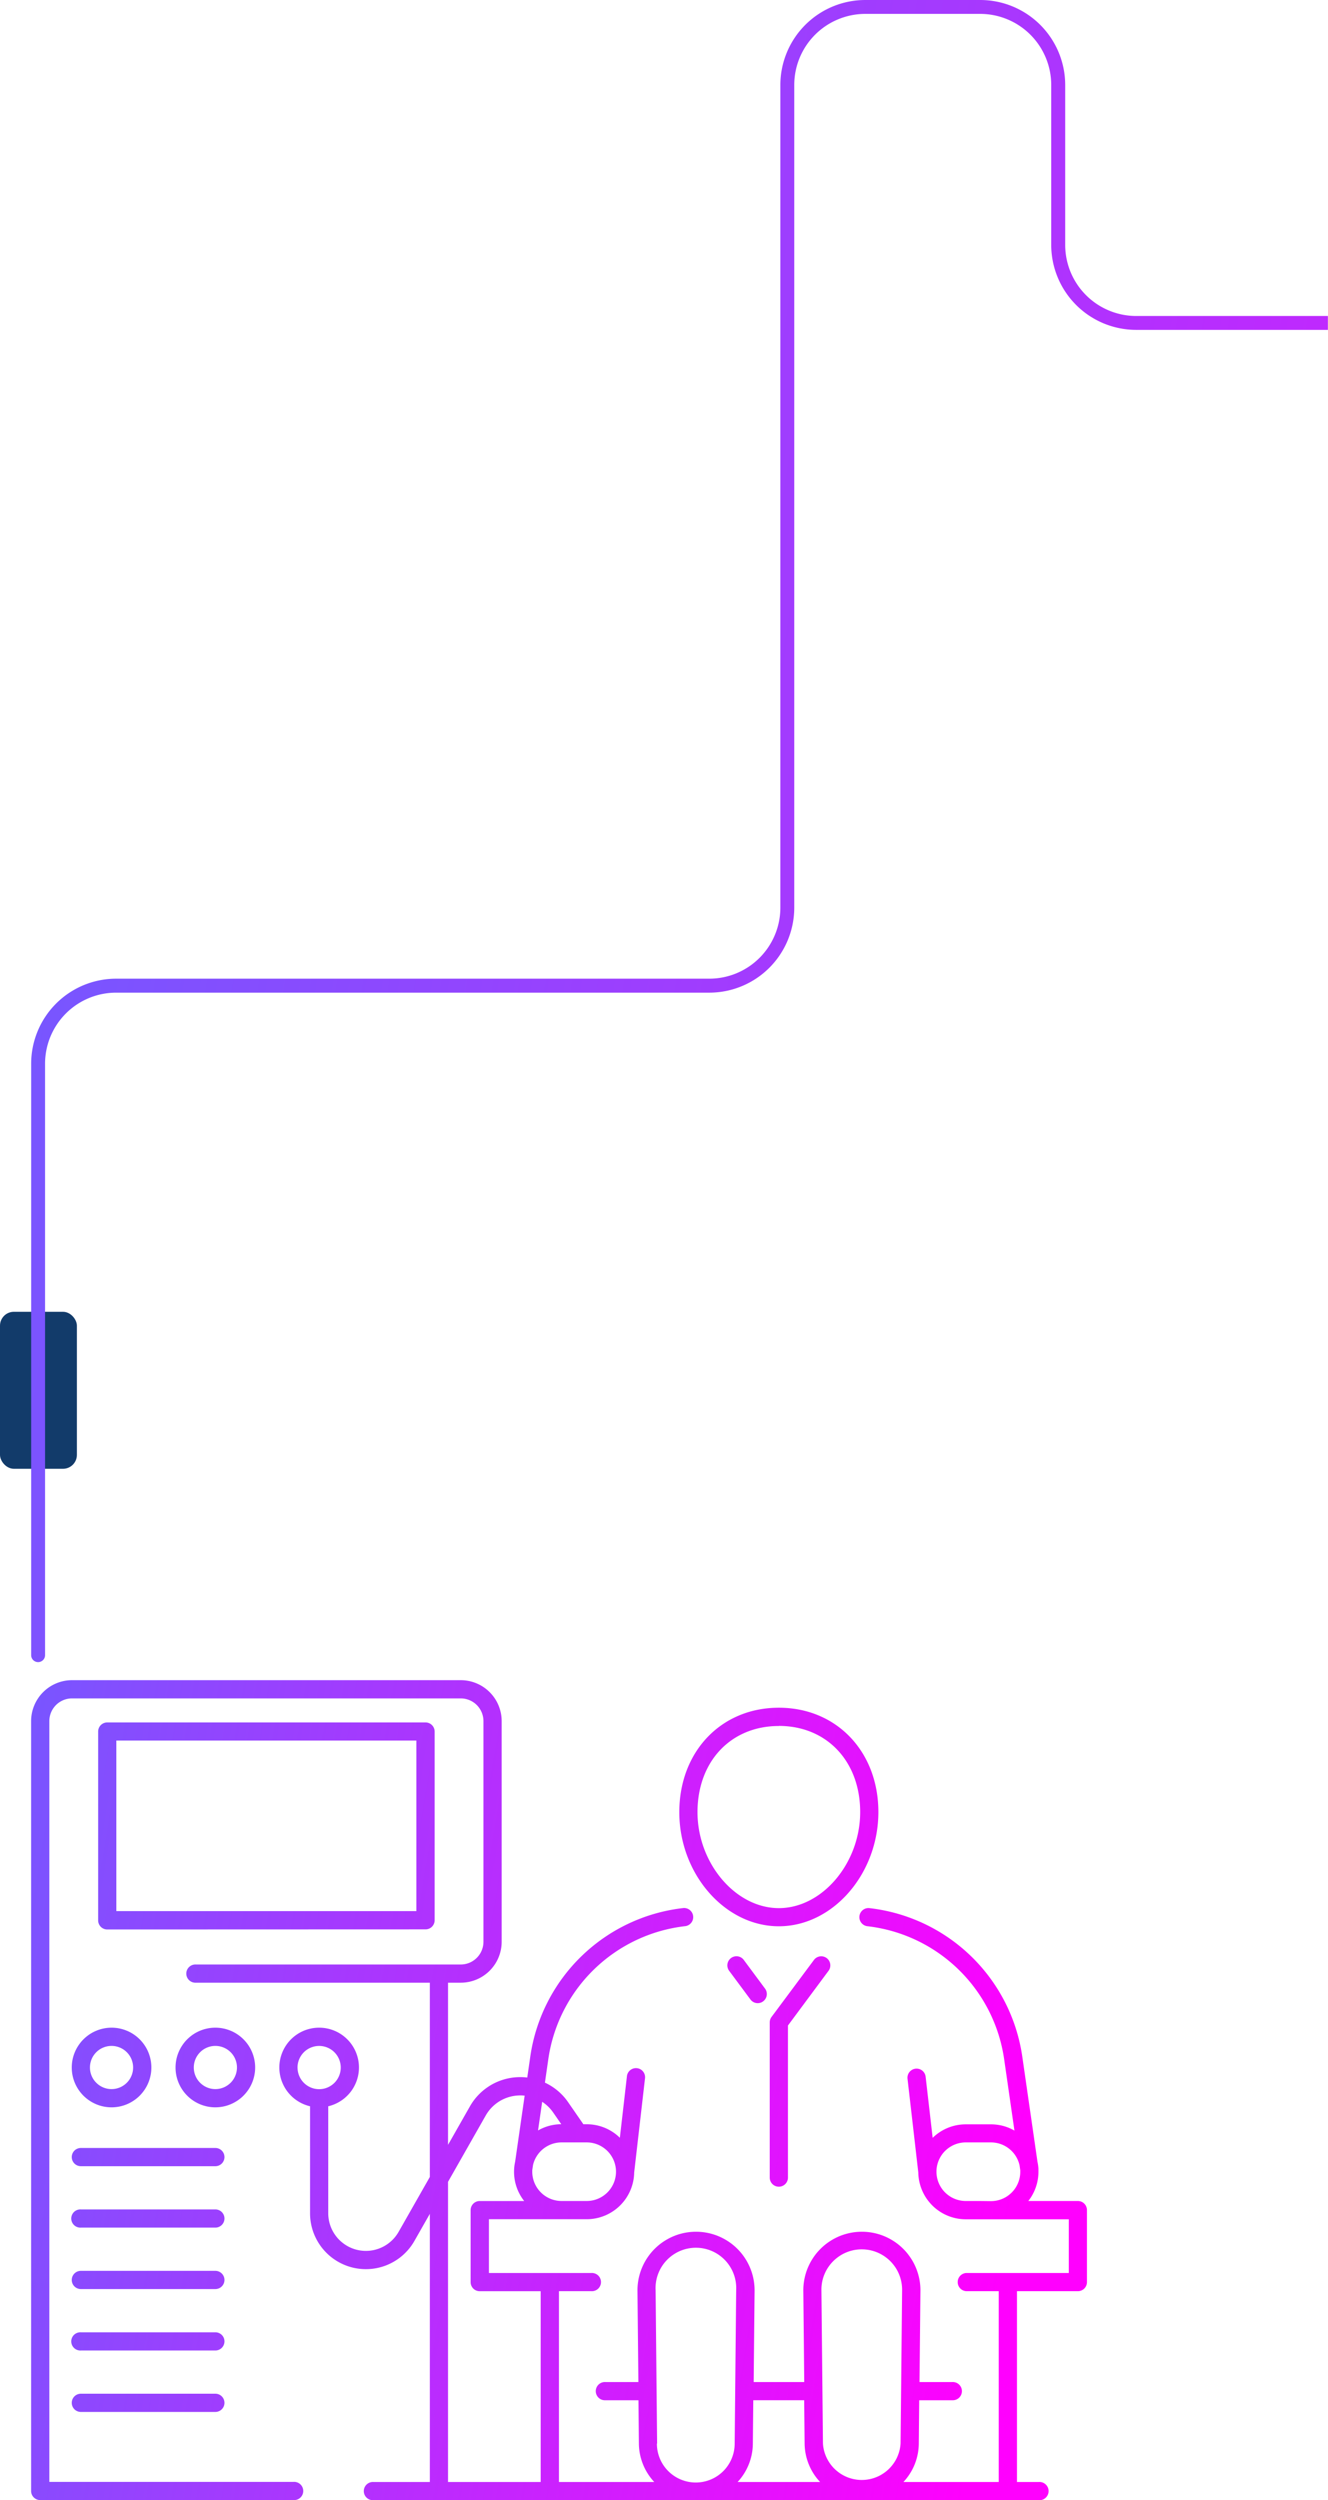 <svg xmlns="http://www.w3.org/2000/svg" xmlns:xlink="http://www.w3.org/1999/xlink" width="478.04" height="899.54" viewBox="0 0 478.04 899.54"><defs><linearGradient id="a" x1="-479.06" y1="652.72" x2="364.63" y2="792.8" gradientUnits="userSpaceOnUse"><stop offset="0.16" stop-color="#00a2ff"/><stop offset="1" stop-color="#ff00fe"/></linearGradient><linearGradient id="b" x1="-949.3" y1="110.77" x2="812.19" y2="403.23" xlink:href="#a"/></defs><path d="M280.36,693.06c19.42,0,35.83-18.82,35.83-41.11,0-21.75-15.07-37.53-35.83-37.53S244.53,630.2,244.53,652C244.53,674.24,260.94,693.06,280.36,693.06Zm0-72.09c17.24,0,29.28,12.74,29.28,31,0,18.41-13.68,34.56-29.28,34.56S251.08,670.36,251.08,652C251.08,633.71,263.12,621,280.36,621ZM388,791.9H370.16a17,17,0,0,0,3.65-10.54c0-.35,0-.69,0-1v-.07a17.29,17.29,0,0,0-.35-2.5L368,740a62.79,62.79,0,0,0-55.18-53.49,3.28,3.28,0,0,0-.73,6.51A56.23,56.23,0,0,1,361.48,741l3.69,25.57a16.94,16.94,0,0,0-8.46-2.25h-9.06a17,17,0,0,0-11.92,4.86l-2.53-22a3.28,3.28,0,0,0-6.52.75l3.88,33.71a17.12,17.12,0,0,0,17.09,16.85h37.08V817.8H347.84a3.28,3.28,0,0,0,0,6.55h11.67V893h-34.3a20.44,20.44,0,0,0,5.53-13.77l.15-15.64H342.8a3.28,3.28,0,1,0,0-6.55H331l.33-33a21.08,21.08,0,1,0-42.16,0l.33,33h-18.2l.33-33a21.08,21.08,0,1,0-42.16,0l.33,33H217.92a3.28,3.28,0,1,0,0,6.55h11.91l.15,15.64A20.49,20.49,0,0,0,235.51,893h-34.3V824.35h11.67a3.28,3.28,0,1,0,0-6.55H176V798.46H211.2a17.11,17.11,0,0,0,17.09-16.85l3.88-33.71a3.28,3.28,0,1,0-6.51-.75l-2.53,22a17,17,0,0,0-11.93-4.86H210l-5.46-7.89a20.71,20.71,0,0,0-8.38-7.08l1.2-8.34A56.25,56.25,0,0,1,246.79,693a3.28,3.28,0,0,0-.73-6.51A62.79,62.79,0,0,0,190.88,740l-1.08,7.48a21.18,21.18,0,0,0-3.39-.13,20.81,20.81,0,0,0-17.29,10.57l-7.84,13.78V713.36h4.58a14.74,14.74,0,0,0,14.73-14.73V619.24a14.75,14.75,0,0,0-14.73-14.73H25.93A14.75,14.75,0,0,0,11.2,619.24v277a3.27,3.27,0,0,0,3.28,3.27H105.7a3.28,3.28,0,1,0,0-6.55H17.76V619.24a8.18,8.18,0,0,1,8.17-8.17H165.86a8.19,8.19,0,0,1,8.17,8.17v79.39a8.19,8.19,0,0,1-8.17,8.18H70.52a3.28,3.28,0,1,0,0,6.55h84.21v69.89L143.49,803a13.55,13.55,0,0,1-25.33-6.7V757.82a14.33,14.33,0,1,0-6.55,0v38.49a20.1,20.1,0,0,0,37.58,9.94l5.54-9.73V893H134.42a3.28,3.28,0,1,0,0,6.55H374a3.28,3.28,0,1,0,0-6.55h-7.92V824.35H388a3.26,3.26,0,0,0,3.27-3.27v-25.9A3.27,3.27,0,0,0,388,791.9Zm-35.44,0h-4.92a10.54,10.54,0,0,1,0-21.08h9.06A10.57,10.57,0,0,1,367,779l.27,1.85c0,.19,0,.37,0,.56a10.55,10.55,0,0,1-10.54,10.54Zm-245.46-48a7.78,7.78,0,1,1,7.78,7.77A7.78,7.78,0,0,1,107.11,743.87ZM299.89,813.6A14.52,14.52,0,0,1,324.73,824l-.55,55.19a14,14,0,0,1-27.94,0L295.69,824A14.42,14.42,0,0,1,299.89,813.6Zm-63.35,65.55L236,824a14.52,14.52,0,1,1,29,0l-.54,55.19a14,14,0,0,1-28,0Zm-14.8-97.79A10.54,10.54,0,0,1,211.2,791.9h-9.06a10.55,10.55,0,0,1-10.54-10.54c0-.18,0-.36,0-.54l.28-1.89a10.56,10.56,0,0,1,10.25-8.11h9.06A10.55,10.55,0,0,1,221.74,781.36Zm-22.58-21.25,2.88,4.16a17,17,0,0,0-8.36,2.25l1.49-10.31A14.5,14.5,0,0,1,199.16,760.11ZM161.28,785l13.54-23.81a14.28,14.28,0,0,1,11.88-7.26,12.93,12.93,0,0,1,2.16.07l-3.42,23.75a16.66,16.66,0,0,0-.4,3.62,17,17,0,0,0,3.65,10.54h-16a3.28,3.28,0,0,0-3.28,3.28v25.9a3.27,3.27,0,0,0,3.28,3.27h21.94V893H161.28ZM275,893h-9.48A20.44,20.44,0,0,0,271,879.22l.16-15.64h18.32l.16,15.64A20.44,20.44,0,0,0,295.21,893H275ZM91.85,743.87A14.33,14.33,0,1,0,77.52,758.2,14.35,14.35,0,0,0,91.85,743.87Zm-14.33,7.77a7.77,7.77,0,1,1,7.78-7.77A7.78,7.78,0,0,1,77.52,751.64Zm-51.69-7.77a14.33,14.33,0,1,0,14.33-14.33A14.35,14.35,0,0,0,25.83,743.87Zm14.33-7.77a7.77,7.77,0,1,1-7.78,7.77A7.77,7.77,0,0,1,40.16,736.1Zm40.64,40a3.28,3.28,0,0,1-3.28,3.28H29.11a3.28,3.28,0,1,1,0-6.56H77.52A3.28,3.28,0,0,1,80.8,776.09Zm0,22.1a3.28,3.28,0,0,1-3.28,3.28H29.11a3.28,3.28,0,1,1,0-6.55H77.52A3.27,3.27,0,0,1,80.8,798.19Zm0,22.11a3.28,3.28,0,0,1-3.28,3.28H29.11a3.28,3.28,0,1,1,0-6.56H77.52A3.28,3.28,0,0,1,80.8,820.3Zm0,22.1a3.28,3.28,0,0,1-3.28,3.28H29.11a3.28,3.28,0,1,1,0-6.55H77.52A3.27,3.27,0,0,1,80.8,842.4Zm0,22.11a3.28,3.28,0,0,1-3.28,3.28H29.11a3.28,3.28,0,0,1,0-6.56H77.52A3.28,3.28,0,0,1,80.8,864.51Zm72.38-170.35a3.28,3.28,0,0,0,3.28-3.28V623a3.28,3.28,0,0,0-3.28-3.28H38.6A3.27,3.27,0,0,0,35.33,623v67.93a3.27,3.27,0,0,0,3.27,3.28ZM41.88,626.23h108V687.6h-108ZM297.57,704.5a3.27,3.27,0,0,1,.68,4.58l-14.61,19.68v54.72a3.28,3.28,0,1,1-6.56,0v-55.8a3.29,3.29,0,0,1,.65-2L293,705.17A3.28,3.28,0,0,1,297.57,704.5Zm-29.83.67,7.65,10.31a3.28,3.28,0,0,1-.68,4.59,3.22,3.22,0,0,1-1.95.65,3.26,3.26,0,0,1-2.63-1.33l-7.66-10.31a3.28,3.28,0,0,1,5.27-3.91Z" fill="url(#a)"/><rect y="471.97" width="27.68" height="56.49" rx="5" fill="#123b6a"/><path d="M409,113.69a25.59,25.59,0,0,1-25.56-25.56V30.56A30.6,30.6,0,0,0,352.85,0H311.46a30.59,30.59,0,0,0-30.55,30.56v296a25.59,25.59,0,0,1-25.56,25.56H41.78a30.6,30.6,0,0,0-30.56,30.56V595.52a2.5,2.5,0,0,0,5,0V382.71a25.59,25.59,0,0,1,25.56-25.56H255.35a30.6,30.6,0,0,0,30.56-30.56v-296A25.59,25.59,0,0,1,311.46,5h41.39a25.59,25.59,0,0,1,25.56,25.56V88.13A30.6,30.6,0,0,0,409,118.69H478v-5Z" fill="url(#b)"/></svg>